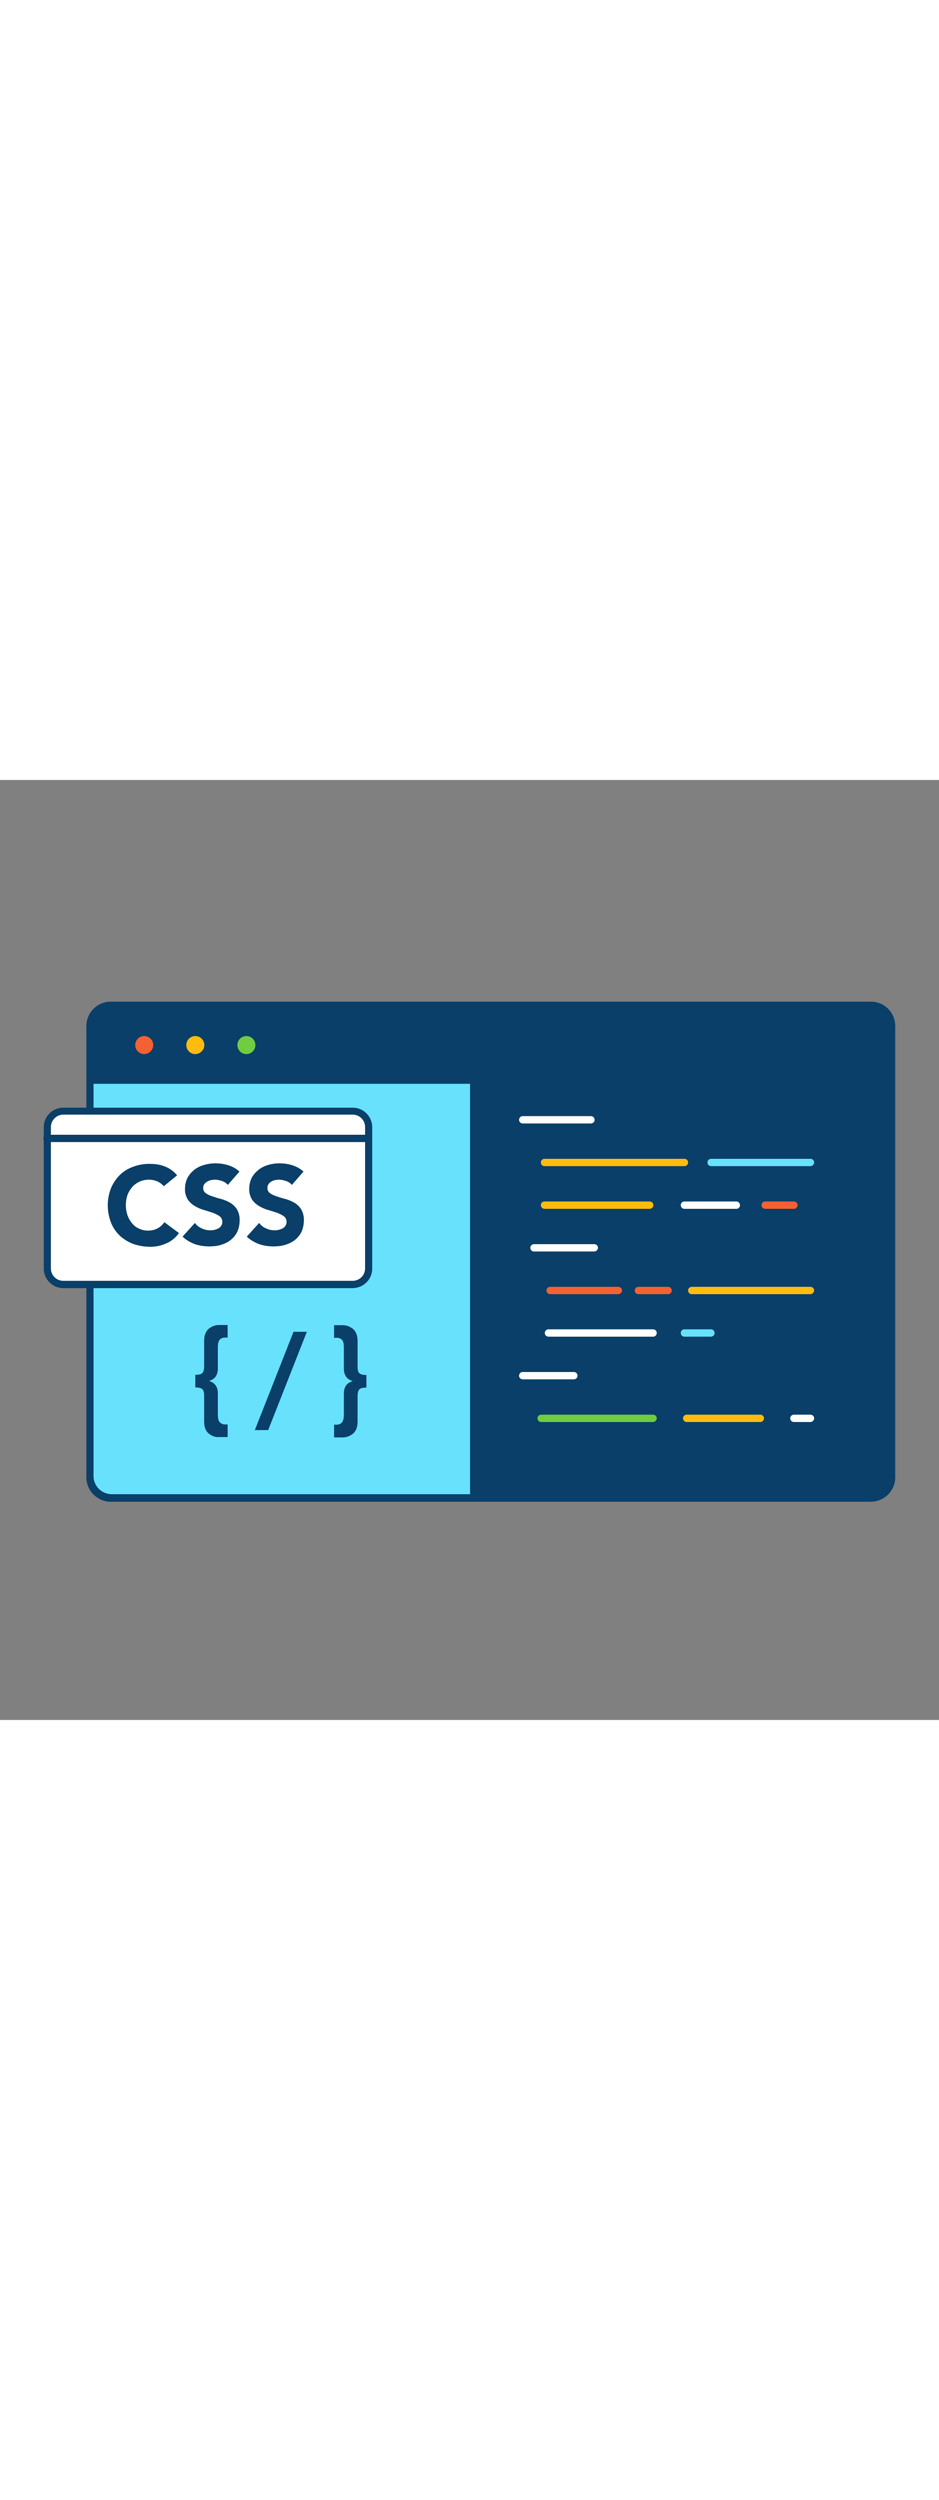<svg version="1.1" id="Layer_1" xmlns="http://www.w3.org/2000/svg" xmlns:xlink="http://www.w3.org/1999/xlink" x="0px" y="0px" viewBox="0 0 500 500" style="width: 188px;" xml:space="preserve" data-imageid="css-79" imageName="CSS" class="illustrations_image">
<rect x="0" y="0" width="500" height="500" fill="#808080" stroke="none"/>
<style type="text/css">
	.st0_css-79{fill:#093F68;}
	.st1_css-79{fill:#68E1FD;}
	.st2_css-79{fill:#F56132;}
	.st3_css-79{fill:#FFBC0E;}
	.st4_css-79{fill:#70CC40;}
	.st5_css-79{fill:#FFFFFF;}
</style>
<g id="screen_css-79">
	<path class="st0_css-79" d="M59.5,119.8h403.7c6.4,0,11.6,5.2,11.6,11.6v239c0,6.4-5.2,11.6-11.6,11.6H59.5c-6.4,0-11.6-5.2-11.6-11.6&#10;&#9;&#9;v-239C47.9,125,53.1,119.8,59.5,119.8z"/>
	<path class="st0_css-79" d="M463.7,383.9H59c-7.2,0-13-5.8-13-13l0,0v-240c0-7.2,5.8-13,13-13h404.7c7.2,0,13,5.8,13,13v240&#10;&#9;&#9;C476.7,378,470.9,383.9,463.7,383.9L463.7,383.9z M59,121.7c-5.1,0-9.2,4.1-9.2,9.2v240c0,5,4.1,9.1,9.2,9.1h404.7&#10;&#9;&#9;c5.1,0,9.2-4.1,9.2-9.1v-240c0-5.1-4.1-9.2-9.2-9.2L59,121.7z"/>
	<path class="st1_css-79 targetColor" d="M47.9,159.7h204.3l0,0V382l0,0H59.8c-6.6,0-11.9-5.3-11.9-11.9V159.7L47.9,159.7z" style="fill: rgb(104, 225, 253);"/>
	<path class="st0_css-79" d="M252.2,383.9H59.5c-7.5,0-13.5-6-13.5-13.5V159.7c0-1.1,0.9-1.9,1.9-1.9h204.3c1.1,0,1.9,0.9,1.9,1.9V382&#10;&#9;&#9;C254.1,383,253.2,383.9,252.2,383.9z M49.8,161.6v208.7c0,5.3,4.4,9.6,9.7,9.6h190.8V161.6H49.8z"/>
	<circle class="st2_css-79" cx="76.8" cy="141.1" r="6.7"/>
	<path class="st0_css-79" d="M76.8,149.7c-4.8,0-8.7-3.9-8.7-8.7c0-4.8,3.9-8.6,8.7-8.6c4.8,0,8.7,3.9,8.7,8.7l0,0&#10;&#9;&#9;C85.5,145.8,81.6,149.7,76.8,149.7z M76.8,136.2c-2.7,0-4.8,2.2-4.8,4.8c0,2.7,2.2,4.8,4.8,4.8s4.8-2.2,4.8-4.8&#10;&#9;&#9;C81.6,138.4,79.5,136.2,76.8,136.2L76.8,136.2z"/>
	<circle class="st3_css-79" cx="104" cy="141.1" r="6.7"/>
	<path class="st0_css-79" d="M104,149.7c-4.8,0-8.7-3.9-8.7-8.7c0-4.8,3.9-8.6,8.7-8.6c4.8,0,8.7,3.9,8.7,8.7l0,0&#10;&#9;&#9;C112.6,145.8,108.8,149.7,104,149.7z M104,136.2c-2.7,0-4.8,2.2-4.8,4.8c0,2.7,2.2,4.8,4.8,4.8s4.8-2.2,4.8-4.8&#10;&#9;&#9;C108.8,138.4,106.7,136.2,104,136.2L104,136.2z"/>
	<circle class="st4_css-79" cx="131.2" cy="141.1" r="6.7"/>
	<path class="st0_css-79" d="M131.2,149.7c-4.8,0-8.7-3.9-8.7-8.6c0-4.8,3.9-8.7,8.6-8.7c4.8,0,8.7,3.9,8.7,8.6v0&#10;&#9;&#9;C139.9,145.8,136,149.7,131.2,149.7z M131.2,136.2c-2.7,0-4.8,2.2-4.8,4.8c0,2.7,2.2,4.8,4.8,4.8c2.7,0,4.8-2.2,4.8-4.8&#10;&#9;&#9;C136,138.4,133.9,136.2,131.2,136.2z"/>
</g>
<g id="coding_css-79">
	<path class="st5_css-79" d="M314.5,182.7h-36.3c-1.1-0.1-1.9-1-1.8-2.1c0.1-1,0.8-1.7,1.8-1.8h36.3c1.1-0.1,2,0.7,2.1,1.8&#10;&#9;&#9;c0.1,1.1-0.7,2-1.8,2.1C314.7,182.7,314.6,182.7,314.5,182.7L314.5,182.7z"/>
	<path class="st3_css-79" d="M364.6,205.4h-74.5c-1.1,0.1-2-0.7-2.1-1.8c-0.1-1.1,0.7-2,1.8-2.1c0.1,0,0.2,0,0.3,0h74.5&#10;&#9;&#9;c1.1,0.1,1.9,1,1.8,2.1C366.3,204.6,365.6,205.3,364.6,205.4L364.6,205.4z"/>
	<path class="st3_css-79" d="M346.1,228.1h-56c-1.1,0.1-2-0.7-2.1-1.8c-0.1-1.1,0.7-2,1.8-2.1c0.1,0,0.2,0,0.3,0h56c1.1,0.1,1.9,1,1.8,2.1&#10;&#9;&#9;C347.8,227.3,347.1,228,346.1,228.1z"/>
	<path class="st5_css-79" d="M316.6,250.8h-32.1c-1.1,0.1-2-0.7-2.1-1.8c-0.1-1.1,0.7-2,1.8-2.1c0.1,0,0.2,0,0.3,0h32.1&#10;&#9;&#9;c1.1,0.1,1.9,1,1.8,2.1C318.3,249.9,317.5,250.7,316.6,250.8z"/>
	<path class="st2_css-79" d="M329.4,273.5h-36.3c-1.1,0.1-2-0.7-2.1-1.8s0.7-2,1.8-2.1c0.1,0,0.2,0,0.3,0h36.3c1.1,0.1,1.9,1,1.8,2.1&#10;&#9;&#9;C331.1,272.6,330.3,273.4,329.4,273.5L329.4,273.5z"/>
	<path class="st5_css-79" d="M347.9,296.1h-56c-1.1-0.1-1.9-1-1.8-2.1c0.1-1,0.8-1.7,1.8-1.8h56c1.1,0.1,1.9,1,1.8,2.1&#10;&#9;&#9;C349.6,295.3,348.8,296.1,347.9,296.1z"/>
	<path class="st5_css-79" d="M305.4,318.8h-27.2c-1.1-0.1-1.9-1-1.8-2.1c0.1-1,0.8-1.7,1.8-1.8h27.2c1.1-0.1,2,0.7,2.1,1.8s-0.7,2-1.8,2.1&#10;&#9;&#9;C305.6,318.8,305.5,318.8,305.4,318.8z"/>
	<path class="st4_css-79" d="M347.9,341.5h-59.6c-1.1,0.1-2-0.7-2.1-1.8s0.7-2,1.8-2.1c0.1,0,0.2,0,0.3,0h59.6c1.1,0.1,1.9,1,1.8,2.1&#10;&#9;&#9;C349.6,340.7,348.8,341.4,347.9,341.5z"/>
	<path class="st3_css-79" d="M405,341.5h-39.2c-1.1,0.1-2-0.7-2.1-1.8s0.7-2,1.8-2.1c0.1,0,0.2,0,0.3,0H405c1.1,0.1,1.9,1,1.8,2.1&#10;&#9;&#9;C406.7,340.7,406,341.4,405,341.5z"/>
	<path class="st5_css-79" d="M392.3,228.1h-27.7c-1.1,0.1-2-0.7-2.1-1.8c-0.1-1.1,0.7-2,1.8-2.1c0.1,0,0.2,0,0.3,0h27.6&#10;&#9;&#9;c1.1,0.1,1.9,1,1.8,2.1C394,227.3,393.2,228,392.3,228.1L392.3,228.1z"/>
	<path class="st1_css-79 targetColor" d="M431.7,205.4h-53.2c-1.1-0.1-1.9-1-1.8-2.1c0.1-1,0.8-1.7,1.8-1.8h53.2c1.1,0.1,1.9,1,1.8,2.1&#10;&#9;&#9;C433.4,204.6,432.6,205.3,431.7,205.4z" style="fill: rgb(104, 225, 253);"/>
	<path class="st2_css-79" d="M422.9,228.1h-15.6c-1.1-0.1-1.9-1-1.8-2.1c0.1-1,0.8-1.7,1.8-1.8h15.6c1.1,0.1,1.9,1,1.8,2.1&#10;&#9;&#9;C424.6,227.3,423.8,228,422.9,228.1z"/>
	<path class="st2_css-79" d="M355.6,273.5h-15.5c-1.1,0.1-2-0.7-2.1-1.8s0.7-2,1.8-2.1c0.1,0,0.2,0,0.3,0h15.5c1.1-0.1,2,0.7,2.1,1.8&#10;&#9;&#9;s-0.7,2-1.8,2.1C355.8,273.5,355.7,273.5,355.6,273.5z"/>
	<path class="st3_css-79" d="M431.7,273.5h-63.2c-1.1,0.1-2-0.7-2.1-1.8s0.7-2,1.8-2.1c0.1,0,0.2,0,0.3,0h63.2c1.1,0.1,1.9,1,1.8,2.1&#10;&#9;&#9;C433.4,272.6,432.6,273.4,431.7,273.5z"/>
	<path class="st1_css-79 targetColor" d="M378.4,296.1h-13.8c-1.1,0.1-2-0.7-2.1-1.8s0.7-2,1.8-2.1c0.1,0,0.2,0,0.3,0h13.8c1.1-0.1,2,0.7,2.1,1.8&#10;&#9;&#9;s-0.7,2-1.8,2.1C378.6,296.1,378.5,296.1,378.4,296.1z" style="fill: rgb(104, 225, 253);"/>
	<path class="st5_css-79" d="M431.7,341.5h-8.8c-1.1,0.1-2-0.7-2.1-1.8s0.7-2,1.8-2.1c0.1,0,0.2,0,0.3,0h8.8c1.1,0.1,1.9,1,1.8,2.1&#10;&#9;&#9;C433.4,340.7,432.6,341.4,431.7,341.5z"/>
	<path class="st0_css-79" d="M111,347.5c-1.6-1.4-2.3-3.5-2.3-6.2v-13.8c0-1.7-0.3-2.9-1-3.5s-1.9-0.9-3.7-0.9v-6.7c1.8,0,3.1-0.3,3.7-0.9&#10;&#9;&#9;s1-1.8,1-3.5v-13.8c0-2.7,0.8-4.8,2.3-6.2c1.7-1.4,3.8-2.2,6-2.1h4.2v6.7H120c-1.1-0.1-2.2,0.3-3,1.1c-0.7,0.8-1,2.2-1,4.1v11.2&#10;&#9;&#9;c0,3.5-1.5,5.7-4.6,6.6v0.1c3,0.9,4.6,3.1,4.6,6.6v11.2c0,2,0.3,3.4,1,4.1c0.8,0.8,1.9,1.3,3,1.2h1.2v6.7H117&#10;&#9;&#9;C114.8,349.7,112.7,349,111,347.5z"/>
	<path class="st0_css-79" d="M156.3,293.5h7.1l-20.6,52.3h-7.1L156.3,293.5z"/>
	<path class="st0_css-79" d="M177.9,342.9h1.2c1.1,0.1,2.2-0.3,3-1.2c0.6-0.8,1-2.1,1-4.1v-11.2c0-3.5,1.5-5.7,4.6-6.6v-0.1&#10;&#9;&#9;c-3-0.9-4.6-3.1-4.6-6.6v-11.2c0-2-0.3-3.4-1-4.1c-0.8-0.8-1.9-1.2-3-1.1h-1.2v-6.7h4.2c2.2-0.1,4.3,0.7,6,2.1&#10;&#9;&#9;c1.5,1.4,2.3,3.5,2.3,6.2v13.8c0,1.8,0.3,2.9,1,3.5s1.9,0.9,3.7,0.9v6.7c-1.9,0-3.1,0.3-3.7,0.9s-1,1.8-1,3.5v13.8&#10;&#9;&#9;c0,2.7-0.8,4.8-2.3,6.2c-1.7,1.4-3.8,2.2-6,2.1h-4.2V342.9z"/>
</g>
<g id="css_css-79">
	<path class="st5_css-79" d="M33.7,176.1h154.1c4.7,0,8.5,3.8,8.5,8.5v75.2c0,4.7-3.8,8.5-8.5,8.5H33.7c-4.7,0-8.5-3.8-8.5-8.5v-75.2&#10;&#9;&#9;C25.2,179.9,29,176.1,33.7,176.1z"/>
	<path class="st0_css-79" d="M187.8,270.3H33.7c-5.7,0-10.4-4.7-10.4-10.4v-75.2c0-5.8,4.7-10.4,10.4-10.4h154.1c5.8,0,10.4,4.7,10.4,10.4&#10;&#9;&#9;v75.2C198.2,265.6,193.6,270.2,187.8,270.3z M33.7,178c-3.6,0-6.6,3-6.6,6.6v75.2c0,3.6,2.9,6.6,6.6,6.6h154.1&#10;&#9;&#9;c3.6,0,6.6-2.9,6.6-6.6v-75.2c0-3.6-2.9-6.6-6.6-6.6L33.7,178z"/>
	<path class="st0_css-79" d="M87.2,216.1c-0.9-1.1-2.1-2-3.4-2.6c-1.5-0.6-3-0.9-4.6-0.9c-3.3,0-6.5,1.4-8.7,3.8c-1.1,1.3-2,2.7-2.6,4.3&#10;&#9;&#9;c-1.2,3.5-1.2,7.3,0,10.9c0.6,1.6,1.4,3,2.5,4.3c1,1.2,2.3,2.2,3.8,2.8c1.5,0.7,3.1,1,4.7,1c1.7,0,3.5-0.4,5-1.2&#10;&#9;&#9;c1.5-0.8,2.7-1.9,3.6-3.3l7.8,5.8c-1.7,2.4-4.1,4.4-6.8,5.5c-2.7,1.2-5.5,1.8-8.4,1.8c-3.1,0-6.2-0.5-9.1-1.5&#10;&#9;&#9;c-2.7-1-5.1-2.5-7.2-4.4c-2.1-2-3.7-4.4-4.7-7c-2.3-5.9-2.3-12.4,0-18.3c1.1-2.6,2.7-5,4.7-7c2.1-2,4.5-3.5,7.2-4.4&#10;&#9;&#9;c2.9-1.1,6-1.6,9.1-1.5c1.2,0,2.5,0.1,3.7,0.3c1.3,0.2,2.6,0.5,3.8,1c1.3,0.5,2.5,1.1,3.6,1.9c1.2,0.8,2.2,1.8,3.1,2.9L87.2,216.1z&#10;&#9;&#9;"/>
	<path class="st0_css-79" d="M121.3,215.4c-0.8-1-1.9-1.7-3.1-2.1c-1.2-0.4-2.4-0.7-3.7-0.7c-0.7,0-1.4,0.1-2.1,0.2c-0.7,0.2-1.4,0.4-2,0.8&#10;&#9;&#9;c-0.6,0.3-1.1,0.8-1.6,1.3c-0.4,0.6-0.6,1.3-0.6,2c-0.1,1.2,0.5,2.3,1.4,2.9c1.1,0.8,2.3,1.3,3.6,1.7c1.4,0.5,3,1,4.7,1.4&#10;&#9;&#9;c1.6,0.5,3.2,1.1,4.7,2c1.5,0.9,2.7,2.1,3.6,3.5c1,1.8,1.5,3.8,1.4,5.9c0,2.1-0.4,4.2-1.3,6.1c-0.8,1.7-2.1,3.2-3.5,4.3&#10;&#9;&#9;c-1.5,1.2-3.3,2-5.2,2.6c-2,0.6-4.1,0.8-6.2,0.8c-2.6,0-5.2-0.4-7.6-1.2c-2.4-0.9-4.7-2.2-6.6-4l6.6-7.3c0.9,1.3,2.2,2.3,3.6,2.9&#10;&#9;&#9;c2.1,1,4.5,1.3,6.8,0.8c0.7-0.2,1.4-0.4,2.1-0.8c0.6-0.3,1.1-0.8,1.5-1.4c0.4-0.6,0.6-1.3,0.6-2c0-1.2-0.5-2.3-1.4-3&#10;&#9;&#9;c-1.1-0.8-2.4-1.4-3.7-1.9c-1.5-0.5-3.1-1-4.8-1.5c-1.7-0.5-3.3-1.2-4.8-2.1c-1.5-0.9-2.7-2-3.7-3.4c-1-1.7-1.6-3.7-1.5-5.6&#10;&#9;&#9;c0-2.1,0.4-4.1,1.3-5.9c0.9-1.7,2.1-3.1,3.6-4.3c1.5-1.2,3.3-2.1,5.2-2.6c1.9-0.6,4-0.9,6-0.9c2.3,0,4.7,0.3,6.9,1&#10;&#9;&#9;c2.2,0.7,4.3,1.8,6,3.4L121.3,215.4z"/>
	<path class="st0_css-79" d="M155.4,215.4c-0.8-1-1.9-1.7-3.1-2.1c-1.2-0.4-2.4-0.7-3.7-0.7c-0.7,0-1.4,0.1-2.1,0.2c-0.7,0.2-1.4,0.4-2,0.8&#10;&#9;&#9;c-0.6,0.3-1.1,0.8-1.5,1.3c-0.4,0.6-0.6,1.3-0.6,2c-0.1,1.2,0.5,2.3,1.4,2.9c1.1,0.8,2.3,1.3,3.6,1.7c1.4,0.5,3,1,4.7,1.4&#10;&#9;&#9;c1.6,0.5,3.2,1.1,4.7,2c1.5,0.9,2.7,2.1,3.6,3.5c1,1.8,1.5,3.8,1.4,5.9c0,2.1-0.4,4.2-1.3,6.1c-0.8,1.7-2.1,3.2-3.5,4.3&#10;&#9;&#9;c-1.5,1.2-3.3,2-5.2,2.6c-2,0.6-4.1,0.8-6.2,0.8c-2.6,0-5.2-0.4-7.6-1.2c-2.4-0.9-4.7-2.2-6.6-4l6.6-7.3c0.9,1.3,2.2,2.3,3.6,2.9&#10;&#9;&#9;c2.1,1,4.5,1.3,6.8,0.8c0.7-0.2,1.4-0.4,2.1-0.8c0.6-0.3,1.1-0.8,1.5-1.4c0.4-0.6,0.6-1.3,0.6-2c0-1.2-0.5-2.3-1.4-3&#10;&#9;&#9;c-1.1-0.8-2.4-1.4-3.7-1.9c-1.5-0.5-3.1-1-4.8-1.5c-1.7-0.5-3.3-1.2-4.8-2.1c-1.5-0.9-2.7-2-3.7-3.4c-1-1.7-1.6-3.7-1.5-5.6&#10;&#9;&#9;c0-2.1,0.4-4.1,1.3-5.9c0.9-1.7,2.1-3.1,3.6-4.3c1.5-1.2,3.3-2.1,5.1-2.6c1.9-0.6,4-0.9,6-0.9c2.3,0,4.7,0.3,6.9,1&#10;&#9;&#9;c2.2,0.7,4.3,1.8,6,3.4L155.4,215.4z"/>
	<path class="st0_css-79" d="M194.3,192.6H25.2c-1.1,0.1-2-0.7-2.1-1.8c-0.1-1.1,0.7-2,1.8-2.1c0.1,0,0.2,0,0.3,0h169.1&#10;&#9;&#9;c1.1-0.1,2,0.7,2.1,1.8c0.1,1.1-0.7,2-1.8,2.1C194.5,192.6,194.4,192.6,194.3,192.6z"/>
</g>
</svg>